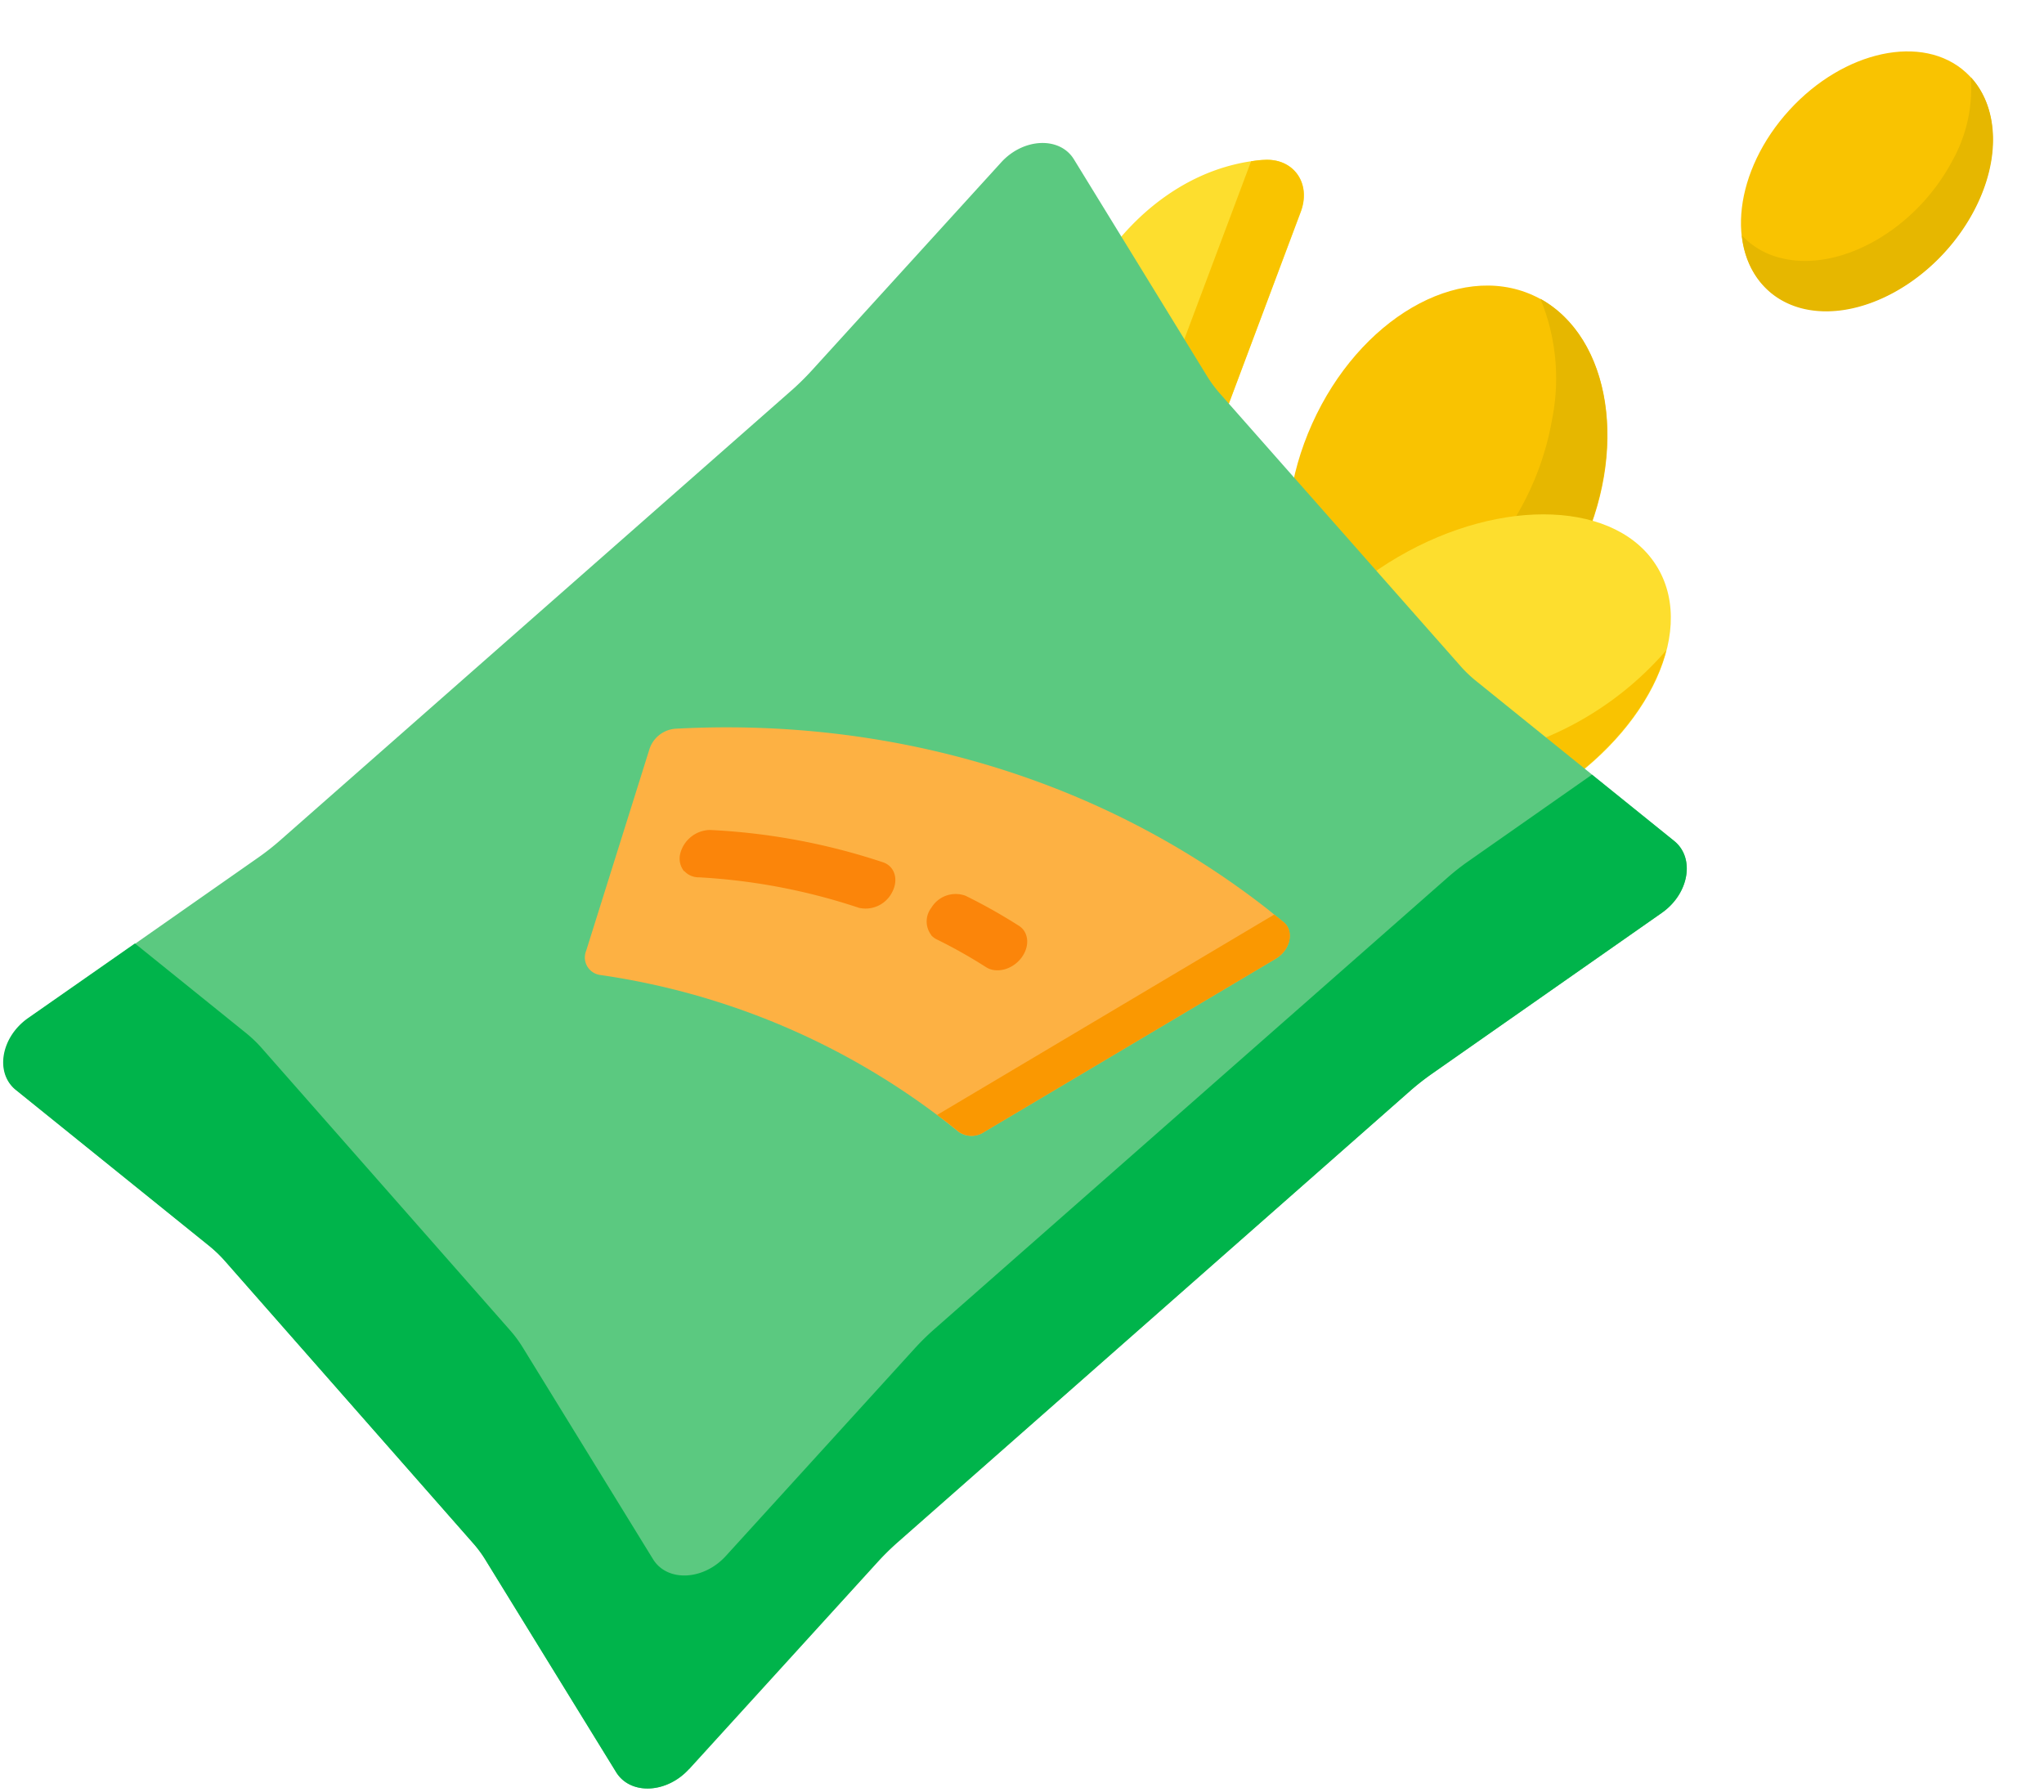 <svg width="268" height="235" fill="none" xmlns="http://www.w3.org/2000/svg"><path d="M170.561 27.78c1.41-3.76-.95-7.06-4.81-6.81a21.91 21.91 0 0 0-3.85.59c-13.55 3.25-24 18.2-23.46 33.38.26 6.91 2.79 12.68 6.74 16.61 2.89 2.86 8.67.76 10.35-3.71l15.03-40.06Z" fill="#FDDE2E"/><path d="m155.529 67.84 15-40.06c1.41-3.76-.95-7.06-4.81-6.81-.55 0-1.11.1-1.68.18l-14.84 39.54c-1.33 3.56-5.26 5.61-8.27 4.86a21.514 21.514 0 0 0 4.22 6c2.89 2.86 8.67.76 10.35-3.71h.03Z" fill="#F9C400"/><path d="M207.539 71.52c6.17-13.715 3.226-28.408-6.576-32.817-9.801-4.409-22.748 3.135-28.918 16.85-6.169 13.715-3.225 28.407 6.576 32.817 9.802 4.409 22.749-3.135 28.918-16.85Z" fill="#F9C301"/><path d="M210.23 62.59c1.85-10.74-1.66-19.74-8.26-23.41A27.376 27.376 0 0 1 203.5 55c-2.48 14.39-13.67 26.47-25 27a14.356 14.356 0 0 1-7.719-1.76c2.69 6 7.859 9.69 14.439 9.4 11.33-.57 22.52-12.64 25.01-27.05Z" fill="#E6B700"/><path d="M201.909 104.923c13.687-8.005 20.611-21.628 15.464-30.429-5.147-8.8-20.415-9.446-34.102-1.441-13.688 8.004-20.611 21.628-15.464 30.428 5.147 8.801 20.415 9.446 34.102 1.442Z" fill="#FDDE2E"/><path d="M197.768 106.998c10.7-4.84 18.58-13.5 20.7-21.72a42.599 42.599 0 0 1-14.8 11c-14.34 6.48-28.29 3.65-31.17-6.32a15.3 15.3 0 0 1 0-8.08c-5.16 6.07-7.62 13-5.94 18.82 2.93 9.99 16.88 12.82 31.21 6.3Z" fill="#F9C301"/><path d="m90.35 232.001 24.76-27.21a33.474 33.474 0 0 1 2.54-2.5l67.29-59.29a32.974 32.974 0 0 1 2.81-2.2l30.14-21.1c3.57-2.5 4.38-7.19 1.63-9.42l-26-21a16.363 16.363 0 0 1-2.08-2L160 51.661a16.93 16.93 0 0 1-1.72-2.31l-17.48-28.47c-1.85-3-6.61-2.81-9.54.42l-24.76 27.21a35.082 35.082 0 0 1-2.5 2.49l-67.3 59.22a32.77 32.77 0 0 1-2.8 2.2l-30.14 21.1c-3.57 2.5-4.38 7.19-1.63 9.42l25.36 20.46a17.116 17.116 0 0 1 2.08 2L62 202.321a15.62 15.62 0 0 1 1.71 2.32l17.08 27.75c1.86 3 6.61 2.81 9.55-.42l.01.03Z" fill="#5BC980"/><path d="M115.11 204.762a35.241 35.241 0 0 1 2.54-2.5l67.29-59.26a34.475 34.475 0 0 1 2.81-2.2l30.14-21.1c3.57-2.5 4.38-7.19 1.63-9.42l-10.79-8.7-16.16 11.32a30.78 30.78 0 0 0-2.8 2.2l-67.3 59.22a33.104 33.104 0 0 0-2.54 2.5l-24.76 27.21c-2.94 3.23-7.69 3.44-9.55.42l-17.07-27.75a16.347 16.347 0 0 0-1.72-2.32l-32.48-36.91a17.046 17.046 0 0 0-2.08-2l-14.58-11.76-14 9.78c-3.57 2.5-4.38 7.19-1.63 9.42l25.36 20.46a17.04 17.04 0 0 1 2.08 2l32.5 36.95c.64.718 1.213 1.495 1.71 2.32l17.08 27.75c1.86 3 6.61 2.81 9.55-.42l24.77-27.21Z" fill="#00B44B"/><path d="M78.71 127.85a96.288 96.288 0 0 1 47 20.58 2.929 2.929 0 0 0 3.33 0l38.17-22.68c2-1.16 2.51-3.65 1.08-4.83-.66-.55-1.34-1.09-2-1.63-22.37-17.54-50.17-25.24-77.78-23.73a3.88 3.88 0 0 0-3.35 2.65l-8.3 26.45a2.316 2.316 0 0 0 .86 2.821c.297.198.636.324.99.369Z" fill="#FDB143"/><path d="M168.31 120.921c-.4-.34-.82-.66-1.23-1l-44.21 26.28c1 .72 1.92 1.46 2.86 2.22a2.933 2.933 0 0 0 3.33 0l38.17-22.68c2-1.16 2.51-3.65 1.08-4.83v.01Z" fill="#FA9801"/><path d="M122.11 122.621a2.929 2.929 0 0 1 0-3.58 3.726 3.726 0 0 1 4.49-1.58 72.728 72.728 0 0 1 7 3.94c1.33.85 1.45 2.76.27 4.26s-3.21 2-4.54 1.19a66.449 66.449 0 0 0-6.53-3.68 2.464 2.464 0 0 1-.72-.55h.03ZM89.709 114.262a2.644 2.644 0 0 1-.51-2.36 4.112 4.112 0 0 1 3.86-3.07 84.57 84.57 0 0 1 22.69 4.23c1.55.5 2.1 2.25 1.24 3.9a3.907 3.907 0 0 1-4.37 2.08 79.963 79.963 0 0 0-21-4 2.513 2.513 0 0 1-1.89-.82l-.02.04Z" fill="#FB850A"/><path d="M254.956 33.03c7.175-7.868 8.432-18.403 2.808-23.53-5.623-5.129-15.998-2.907-23.173 4.96-7.174 7.869-8.431 18.404-2.808 23.532 5.624 5.128 15.999 2.907 23.173-4.961Z" fill="#F9C301"/><path d="M258.79 27.701c3.62-6.82 3.24-13.65-.39-17.58a19.412 19.412 0 0 1-2.44 11c-4.85 9.14-15 14.8-22.77 12.63a10.188 10.188 0 0 1-4.8-2.88c.49 4.61 3.15 8.25 7.64 9.51 7.72 2.12 17.91-3.54 22.76-12.68Z" fill="#E6B700"/></svg>